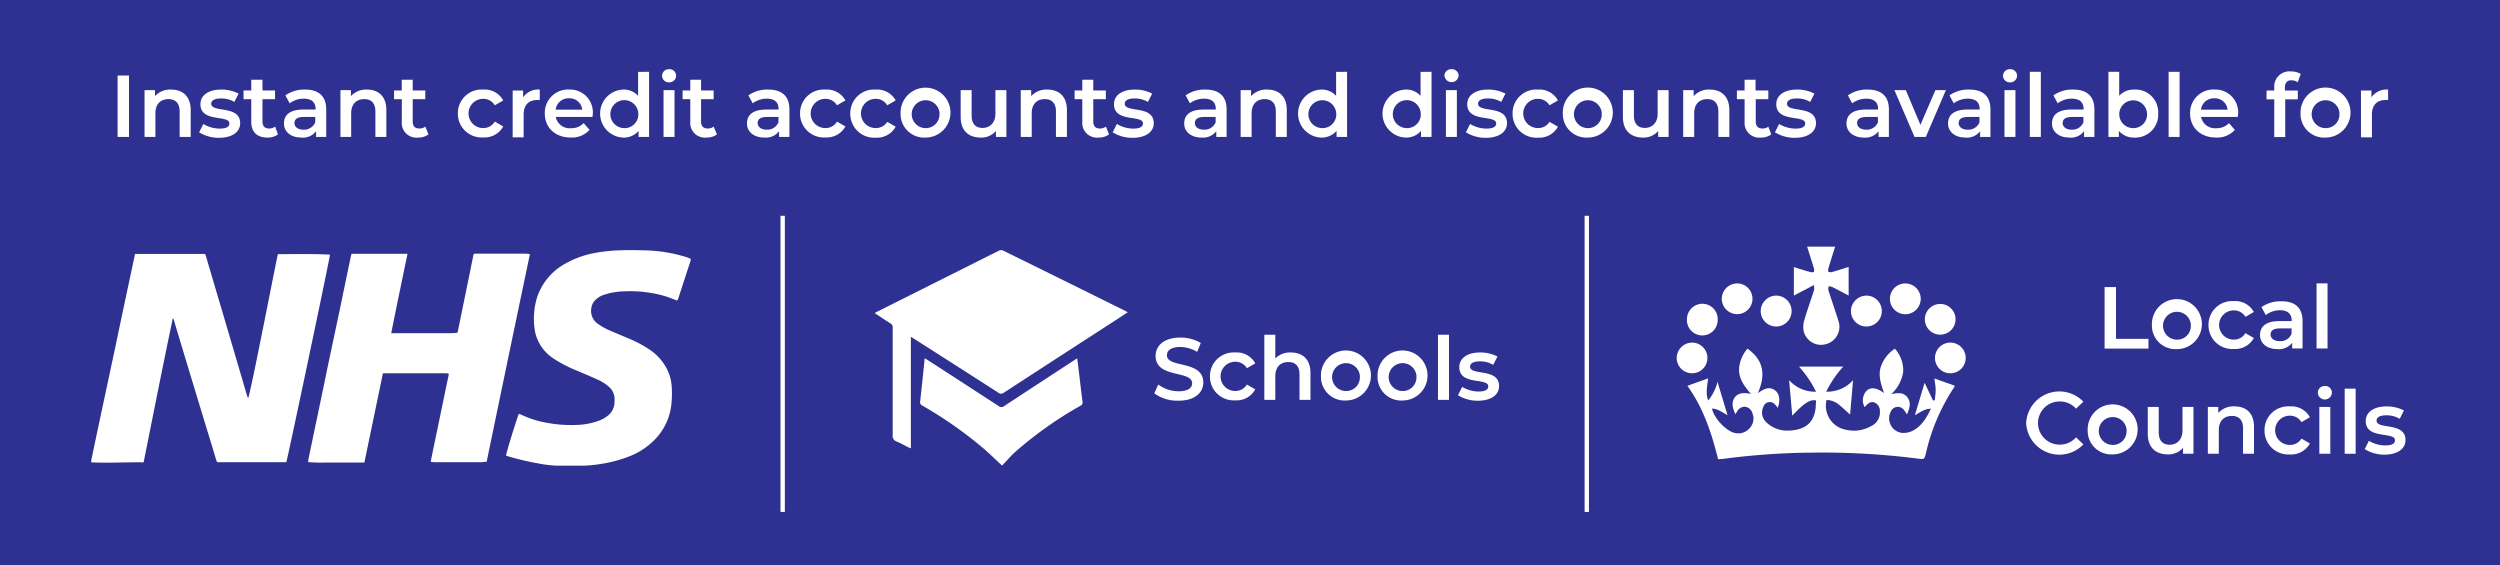 <svg id="Layer_1" data-name="Layer 1" xmlns="http://www.w3.org/2000/svg" viewBox="0 0 513 116"><defs><style>.cls-1{fill:#2e3192;}.cls-2{fill:#fff;}</style></defs><rect class="cls-1" width="513" height="116"/><path class="cls-2" d="M65.27,277.5h2.34v12.6H65.27Z" transform="translate(-41.14 -262)"/><path class="cls-2" d="M80.27,284.59v5.51H78v-5.22c0-1.71-.85-2.54-2.29-2.54-1.6,0-2.68,1-2.68,2.9v4.86H70.8v-9.61h2.14v1.24a4.19,4.19,0,0,1,3.31-1.35C78.56,280.38,80.27,281.69,80.27,284.59Z" transform="translate(-41.14 -262)"/><path class="cls-2" d="M82,289.15l.86-1.71a6.55,6.55,0,0,0,3.35.95c1.42,0,2-.4,2-1.06,0-1.84-5.94-.11-5.94-3.95,0-1.81,1.63-3,4.23-3a7.57,7.57,0,0,1,3.6.83l-.87,1.71a5.22,5.22,0,0,0-2.75-.72c-1.37,0-2,.45-2,1.08,0,1.94,5.94.21,5.94,4,0,1.8-1.65,3-4.35,3A7.63,7.63,0,0,1,82,289.15Z" transform="translate(-41.14 -262)"/><path class="cls-2" d="M98.18,289.58a3.55,3.55,0,0,1-2.16.65c-2.11,0-3.32-1.12-3.32-3.24v-4.63H91.12v-1.8H92.7v-2.2H95v2.2h2.58v1.8H95v4.57c0,.94.47,1.44,1.34,1.44a2.05,2.05,0,0,0,1.26-.39Z" transform="translate(-41.14 -262)"/><path class="cls-2" d="M108.08,284.46v5.64H106v-1.17a3.4,3.4,0,0,1-3,1.3c-2.2,0-3.59-1.21-3.59-2.88s1.08-2.87,4-2.87h2.49v-.14c0-1.32-.8-2.09-2.4-2.09a4.79,4.79,0,0,0-2.92.95l-.88-1.63a6.72,6.72,0,0,1,4.07-1.19C106.47,280.38,108.08,281.69,108.08,284.46Zm-2.25,2.63V286H103.5c-1.53,0-1.94.57-1.94,1.28s.68,1.33,1.83,1.33A2.47,2.47,0,0,0,105.83,287.09Z" transform="translate(-41.14 -262)"/><path class="cls-2" d="M120.42,284.59v5.51h-2.25v-5.22c0-1.71-.84-2.54-2.28-2.54-1.61,0-2.69,1-2.69,2.9v4.86H111v-9.61h2.15v1.24a4.16,4.16,0,0,1,3.31-1.35C118.71,280.38,120.42,281.69,120.42,284.59Z" transform="translate(-41.14 -262)"/><path class="cls-2" d="M129.06,289.58a3.55,3.55,0,0,1-2.16.65,3,3,0,0,1-3.31-3.24v-4.63H122v-1.8h1.58v-2.2h2.25v2.2h2.58v1.8h-2.58v4.57c0,.94.47,1.44,1.33,1.44a2,2,0,0,0,1.26-.39Z" transform="translate(-41.14 -262)"/><path class="cls-2" d="M135.09,285.29a4.86,4.86,0,0,1,5.2-4.91,4.32,4.32,0,0,1,4.11,2.23l-1.73,1a2.71,2.71,0,0,0-2.39-1.33,3,3,0,0,0,0,6,2.71,2.71,0,0,0,2.39-1.33l1.73,1a4.37,4.37,0,0,1-4.11,2.25A4.88,4.88,0,0,1,135.09,285.29Z" transform="translate(-41.14 -262)"/><path class="cls-2" d="M151.9,280.38v2.14a2.46,2.46,0,0,0-.52,0c-1.71,0-2.79,1-2.79,3v4.66h-2.25v-9.61h2.14v1.4A3.78,3.78,0,0,1,151.9,280.38Z" transform="translate(-41.14 -262)"/><path class="cls-2" d="M162.72,286h-7.54a2.91,2.91,0,0,0,3.11,2.31,3.44,3.44,0,0,0,2.62-1.05l1.2,1.39a4.85,4.85,0,0,1-3.87,1.57c-3.22,0-5.31-2.07-5.31-4.94a4.78,4.78,0,0,1,5-4.91,4.69,4.69,0,0,1,4.86,5C162.76,285.53,162.74,285.8,162.72,286Zm-7.56-1.49h5.46a2.61,2.61,0,0,0-2.72-2.34A2.66,2.66,0,0,0,155.16,284.52Z" transform="translate(-41.14 -262)"/><path class="cls-2" d="M174.33,276.74V290.1h-2.16v-1.24a3.94,3.94,0,0,1-3.18,1.37,4.93,4.93,0,0,1,0-9.85,3.92,3.92,0,0,1,3.09,1.29v-4.93Zm-2.21,8.55a2.87,2.87,0,1,0-2.86,3A2.81,2.81,0,0,0,172.12,285.29Z" transform="translate(-41.14 -262)"/><path class="cls-2" d="M177,277.55a1.37,1.37,0,0,1,1.44-1.35,1.34,1.34,0,0,1,1.44,1.3,1.38,1.38,0,0,1-1.44,1.4A1.37,1.37,0,0,1,177,277.55Zm.3,2.94h2.25v9.61h-2.25Z" transform="translate(-41.14 -262)"/><path class="cls-2" d="M188.26,289.58a3.55,3.55,0,0,1-2.16.65,3,3,0,0,1-3.31-3.24v-4.63h-1.58v-1.8h1.58v-2.2H185v2.2h2.58v1.8H185v4.57c0,.94.47,1.44,1.33,1.44a2,2,0,0,0,1.26-.39Z" transform="translate(-41.14 -262)"/><path class="cls-2" d="M203.13,284.46v5.64H201v-1.17a3.42,3.42,0,0,1-3,1.3c-2.19,0-3.58-1.21-3.58-2.88s1.08-2.87,4-2.87h2.48v-.14c0-1.32-.79-2.09-2.39-2.09a4.79,4.79,0,0,0-2.92.95l-.88-1.63a6.7,6.7,0,0,1,4.07-1.19C201.53,280.38,203.13,281.69,203.13,284.46Zm-2.25,2.63V286h-2.32c-1.53,0-1.95.57-1.95,1.28s.69,1.33,1.84,1.33A2.45,2.45,0,0,0,200.88,287.09Z" transform="translate(-41.14 -262)"/><path class="cls-2" d="M205.31,285.29a4.86,4.86,0,0,1,5.2-4.91,4.33,4.33,0,0,1,4.11,2.23l-1.73,1a2.72,2.72,0,0,0-2.4-1.33,3,3,0,0,0,0,6,2.72,2.72,0,0,0,2.4-1.33l1.73,1a4.38,4.38,0,0,1-4.11,2.25A4.88,4.88,0,0,1,205.31,285.29Z" transform="translate(-41.14 -262)"/><path class="cls-2" d="M215.62,285.29a4.86,4.86,0,0,1,5.21-4.91,4.32,4.32,0,0,1,4.1,2.23l-1.73,1a2.71,2.71,0,0,0-2.39-1.33,3,3,0,0,0,0,6A2.71,2.71,0,0,0,223.2,287l1.73,1a4.37,4.37,0,0,1-4.1,2.25A4.89,4.89,0,0,1,215.62,285.29Z" transform="translate(-41.14 -262)"/><path class="cls-2" d="M225.94,285.29a5.12,5.12,0,1,1,5.11,4.94A4.83,4.83,0,0,1,225.94,285.29Zm8,0a2.86,2.86,0,1,0-2.86,3A2.8,2.8,0,0,0,233.91,285.29Z" transform="translate(-41.14 -262)"/><path class="cls-2" d="M247.65,280.49v9.61H245.5v-1.22a3.92,3.92,0,0,1-3.09,1.35c-2.47,0-4.14-1.35-4.14-4.25v-5.49h2.25v5.18c0,1.75.82,2.58,2.25,2.58s2.63-1,2.63-2.9v-4.86Z" transform="translate(-41.14 -262)"/><path class="cls-2" d="M260.07,284.59v5.51h-2.25v-5.22c0-1.71-.85-2.54-2.29-2.54-1.6,0-2.68,1-2.68,2.9v4.86H250.6v-9.61h2.14v1.24a4.19,4.19,0,0,1,3.31-1.35C258.36,280.38,260.07,281.69,260.07,284.59Z" transform="translate(-41.14 -262)"/><path class="cls-2" d="M268.71,289.58a3.58,3.58,0,0,1-2.17.65,3,3,0,0,1-3.31-3.24v-4.63h-1.58v-1.8h1.58v-2.2h2.25v2.2h2.58v1.8h-2.58v4.57c0,.94.47,1.44,1.33,1.44a2.06,2.06,0,0,0,1.27-.39Z" transform="translate(-41.14 -262)"/><path class="cls-2" d="M269.46,289.15l.86-1.71a6.58,6.58,0,0,0,3.35.95c1.42,0,2-.4,2-1.06,0-1.84-5.94-.11-5.94-3.95,0-1.81,1.64-3,4.23-3a7.54,7.54,0,0,1,3.6.83l-.86,1.71a5.28,5.28,0,0,0-2.76-.72c-1.37,0-2,.45-2,1.08,0,1.94,5.95.21,5.95,4,0,1.8-1.66,3-4.36,3A7.66,7.66,0,0,1,269.46,289.15Z" transform="translate(-41.14 -262)"/><path class="cls-2" d="M292.84,284.46v5.64h-2.12v-1.17a3.42,3.42,0,0,1-3,1.3c-2.19,0-3.58-1.21-3.58-2.88s1.08-2.87,4-2.87h2.48v-.14c0-1.32-.79-2.09-2.39-2.09a4.79,4.79,0,0,0-2.92.95l-.88-1.63a6.72,6.72,0,0,1,4.07-1.19C291.24,280.38,292.84,281.69,292.84,284.46Zm-2.25,2.63V286h-2.32c-1.53,0-1.94.57-1.94,1.28s.68,1.33,1.83,1.33A2.45,2.45,0,0,0,290.59,287.09Z" transform="translate(-41.14 -262)"/><path class="cls-2" d="M305.19,284.59v5.51h-2.25v-5.22c0-1.71-.85-2.54-2.29-2.54-1.6,0-2.68,1-2.68,2.9v4.86h-2.25v-9.61h2.14v1.24a4.2,4.2,0,0,1,3.32-1.35C303.48,280.38,305.19,281.69,305.19,284.59Z" transform="translate(-41.14 -262)"/><path class="cls-2" d="M317.56,276.74V290.1H315.4v-1.24a4,4,0,0,1-3.19,1.37,4.93,4.93,0,0,1,0-9.85,4,4,0,0,1,3.1,1.29v-4.93Zm-2.22,8.55a2.86,2.86,0,1,0-2.86,3A2.81,2.81,0,0,0,315.34,285.29Z" transform="translate(-41.14 -262)"/><path class="cls-2" d="M334.89,276.74V290.1h-2.16v-1.24a4,4,0,0,1-3.19,1.37,4.93,4.93,0,0,1,0-9.85,3.94,3.94,0,0,1,3.1,1.29v-4.93Zm-2.21,8.55a2.87,2.87,0,1,0-2.87,3A2.81,2.81,0,0,0,332.68,285.29Z" transform="translate(-41.14 -262)"/><path class="cls-2" d="M337.53,277.55A1.37,1.37,0,0,1,339,276.2a1.35,1.35,0,0,1,1.45,1.3,1.45,1.45,0,0,1-2.89.05Zm.31,2.94h2.25v9.61h-2.25Z" transform="translate(-41.14 -262)"/><path class="cls-2" d="M341.94,289.15l.87-1.71a6.55,6.55,0,0,0,3.35.95c1.42,0,2-.4,2-1.06,0-1.84-5.94-.11-5.94-3.95,0-1.81,1.64-3,4.23-3a7.61,7.61,0,0,1,3.61.83l-.87,1.71a5.27,5.27,0,0,0-2.75-.72c-1.37,0-2,.45-2,1.08,0,1.94,5.94.21,5.94,4,0,1.8-1.66,3-4.36,3A7.68,7.68,0,0,1,341.94,289.15Z" transform="translate(-41.14 -262)"/><path class="cls-2" d="M351.52,285.29a4.86,4.86,0,0,1,5.2-4.91,4.32,4.32,0,0,1,4.11,2.23l-1.73,1a2.72,2.72,0,0,0-2.39-1.33,3,3,0,0,0,0,6A2.72,2.72,0,0,0,359.1,287l1.73,1a4.37,4.37,0,0,1-4.11,2.25A4.88,4.88,0,0,1,351.52,285.29Z" transform="translate(-41.14 -262)"/><path class="cls-2" d="M361.83,285.29a5.13,5.13,0,1,1,5.12,4.94A4.84,4.84,0,0,1,361.83,285.29Zm8,0a2.86,2.86,0,1,0-2.86,3A2.8,2.8,0,0,0,369.81,285.29Z" transform="translate(-41.14 -262)"/><path class="cls-2" d="M383.54,280.49v9.61H381.4v-1.22a3.92,3.92,0,0,1-3.09,1.35c-2.47,0-4.15-1.35-4.15-4.25v-5.49h2.26v5.18c0,1.75.82,2.58,2.25,2.58s2.62-1,2.62-2.9v-4.86Z" transform="translate(-41.14 -262)"/><path class="cls-2" d="M396,284.59v5.51h-2.25v-5.22c0-1.71-.84-2.54-2.28-2.54-1.6,0-2.68,1-2.68,2.9v4.86h-2.26v-9.61h2.15v1.24a4.18,4.18,0,0,1,3.31-1.35C394.25,280.38,396,281.69,396,284.59Z" transform="translate(-41.14 -262)"/><path class="cls-2" d="M404.6,289.58a3.55,3.55,0,0,1-2.16.65,3,3,0,0,1-3.31-3.24v-4.63h-1.58v-1.8h1.58v-2.2h2.25v2.2H404v1.8h-2.58v4.57c0,.94.47,1.44,1.33,1.44A2,2,0,0,0,404,288Z" transform="translate(-41.14 -262)"/><path class="cls-2" d="M405.36,289.15l.86-1.71a6.55,6.55,0,0,0,3.35.95c1.42,0,2-.4,2-1.06,0-1.84-5.94-.11-5.94-3.95,0-1.81,1.63-3,4.23-3a7.57,7.57,0,0,1,3.6.83l-.87,1.71a5.22,5.22,0,0,0-2.75-.72c-1.37,0-2,.45-2,1.08,0,1.94,5.94.21,5.94,4,0,1.8-1.65,3-4.35,3A7.63,7.63,0,0,1,405.36,289.15Z" transform="translate(-41.14 -262)"/><path class="cls-2" d="M428.74,284.46v5.64h-2.12v-1.17a3.42,3.42,0,0,1-3,1.3c-2.19,0-3.58-1.21-3.58-2.88s1.08-2.87,4-2.87h2.48v-.14c0-1.32-.79-2.09-2.39-2.09a4.79,4.79,0,0,0-2.92.95l-.88-1.63a6.7,6.7,0,0,1,4.07-1.19C427.14,280.38,428.74,281.69,428.74,284.46Zm-2.25,2.63V286h-2.32c-1.53,0-1.95.57-1.95,1.28s.69,1.33,1.84,1.33A2.45,2.45,0,0,0,426.49,287.09Z" transform="translate(-41.14 -262)"/><path class="cls-2" d="M440.44,280.49l-4.12,9.61H434l-4.13-9.61h2.34l3,7.13,3.08-7.13Z" transform="translate(-41.14 -262)"/><path class="cls-2" d="M449.58,284.46v5.64h-2.12v-1.17a3.4,3.4,0,0,1-3,1.3c-2.19,0-3.58-1.21-3.58-2.88s1.08-2.87,4-2.87h2.48v-.14c0-1.32-.79-2.09-2.39-2.09a4.79,4.79,0,0,0-2.92.95l-.88-1.63a6.72,6.72,0,0,1,4.07-1.19C448,280.38,449.58,281.69,449.58,284.46Zm-2.25,2.63V286H445c-1.53,0-1.94.57-1.94,1.28s.68,1.33,1.83,1.33A2.45,2.45,0,0,0,447.33,287.09Z" transform="translate(-41.14 -262)"/><path class="cls-2" d="M452.16,277.55a1.37,1.37,0,0,1,1.44-1.35,1.35,1.35,0,0,1,1.44,1.3,1.38,1.38,0,0,1-1.44,1.4A1.37,1.37,0,0,1,452.16,277.55Zm.3,2.94h2.25v9.61h-2.25Z" transform="translate(-41.14 -262)"/><path class="cls-2" d="M457.66,276.74h2.26V290.1h-2.26Z" transform="translate(-41.14 -262)"/><path class="cls-2" d="M470.91,284.46v5.64h-2.12v-1.17a3.4,3.4,0,0,1-3,1.3c-2.19,0-3.58-1.21-3.58-2.88s1.08-2.87,4-2.87h2.48v-.14c0-1.32-.79-2.09-2.39-2.09a4.79,4.79,0,0,0-2.92.95l-.88-1.63a6.72,6.72,0,0,1,4.07-1.19C469.31,280.38,470.91,281.69,470.91,284.46Zm-2.25,2.63V286h-2.32c-1.53,0-1.94.57-1.94,1.28s.68,1.33,1.83,1.33A2.45,2.45,0,0,0,468.66,287.09Z" transform="translate(-41.14 -262)"/><path class="cls-2" d="M484,285.29a4.69,4.69,0,0,1-4.88,4.94,4,4,0,0,1-3.19-1.37v1.24h-2.14V276.74H476v4.92a4,4,0,0,1,3.08-1.28A4.66,4.66,0,0,1,484,285.29Zm-2.29,0a2.85,2.85,0,1,0-2.84,3A2.79,2.79,0,0,0,481.71,285.29Z" transform="translate(-41.14 -262)"/><path class="cls-2" d="M486.14,276.74h2.25V290.1h-2.25Z" transform="translate(-41.14 -262)"/><path class="cls-2" d="M500.34,286H492.8a2.91,2.91,0,0,0,3.12,2.31,3.43,3.43,0,0,0,2.61-1.05l1.2,1.39a4.85,4.85,0,0,1-3.87,1.57c-3.22,0-5.31-2.07-5.31-4.94a4.78,4.78,0,0,1,5-4.91,4.69,4.69,0,0,1,4.86,5C500.38,285.53,500.36,285.8,500.34,286Zm-7.56-1.49h5.46a2.61,2.61,0,0,0-2.72-2.34A2.66,2.66,0,0,0,492.78,284.52Z" transform="translate(-41.14 -262)"/><path class="cls-2" d="M510,280v.58h2.65v1.8h-2.58v7.74h-2.25v-7.74h-1.58v-1.8h1.58V280a3.11,3.11,0,0,1,3.44-3.34,3.62,3.62,0,0,1,2,.53l-.63,1.69a2.21,2.21,0,0,0-1.25-.4C510.48,278.43,510,279,510,280Z" transform="translate(-41.14 -262)"/><path class="cls-2" d="M513.21,285.29a5.13,5.13,0,1,1,5.12,4.94A4.84,4.84,0,0,1,513.21,285.29Zm8,0a2.86,2.86,0,1,0-2.86,3A2.8,2.8,0,0,0,521.19,285.29Z" transform="translate(-41.14 -262)"/><path class="cls-2" d="M531.18,280.38v2.14a2.55,2.55,0,0,0-.53,0c-1.71,0-2.79,1-2.79,3v4.66h-2.25v-9.61h2.15v1.4A3.76,3.76,0,0,1,531.18,280.38Z" transform="translate(-41.14 -262)"/><path class="cls-2" d="M99.89,356.85H85.67c0-.14-.11-.29-.16-.44-1-3.39-2.07-6.78-3.09-10.18q-2.7-8.88-5.37-17.75c-.08-.28-.15-.56-.23-.84a.93.93,0,0,0-.21-.35c-2.08,9.84-4,19.68-6,29.58-3.57-.05-7.13.18-10.75,0a3.5,3.5,0,0,1,0-.37q.65-3.11,1.3-6.21,1.23-5.75,2.45-11.49c.67-3.15,1.35-6.29,2-9.43q1.21-5.75,2.44-11.49c.25-1.16.49-2.32.74-3.47,0-.09,0-.18.08-.3l.37,0H82.86c.41,0,.41,0,.54.46q1.69,5.75,3.4,11.5l5,17c.06.17.13.34.2.52h.09a5.58,5.58,0,0,0,.18-.58c.33-1.53.68-3.06,1-4.59.63-3.05,1.24-6.11,1.86-9.17q1-5,2-10.06c.31-1.52.61-3,.92-4.56,0-.15.08-.29.13-.48,3.56,0,7.12-.08,10.67.1C108.92,314.55,100.14,356.19,99.89,356.85Z" transform="translate(-41.14 -262)"/><path class="cls-2" d="M113.28,314.08h11.48c-1.12,5.44-2.26,10.83-3.34,16.29a3.73,3.73,0,0,0,.41,0l11.4,0c.49,0,1,0,1.48-.06.29,0,.32,0,.38-.33.6-2.95,1.21-5.89,1.81-8.84.46-2.21.9-4.42,1.35-6.62.1-.46.1-.47.57-.47h10a10.34,10.34,0,0,1,1.06.09Q145.4,335.5,141,356.76c-.45,0-.89.09-1.33.09h-9.33a6.6,6.6,0,0,1-.82-.09c.08-.44.16-.84.24-1.24.79-3.8,1.59-7.61,2.37-11.42.33-1.58.65-3.17,1-4.76.14-.71.21-.69-.53-.75-.35,0-.71,0-1.07,0h-11.4l-.41,0c-1.27,6.09-2.53,12.18-3.81,18.32H112c-1.26,0-2.51,0-3.76,0a35.42,35.42,0,0,1-3.84-.08,2.72,2.72,0,0,1,0-.43q.94-4.58,1.91-9.16,1.14-5.46,2.27-10.93L111,324.88q1.08-5.24,2.17-10.45C113.21,314.32,113.25,314.22,113.28,314.08Z" transform="translate(-41.14 -262)"/><path class="cls-2" d="M180.12,323.69l-1.12-.43a20.6,20.6,0,0,0-4.29-1.15,24.87,24.87,0,0,0-5.31-.33,14.41,14.41,0,0,0-4.41.74,4.29,4.29,0,0,0-1.81,1.18,2.64,2.64,0,0,0-.66,1.35,3.19,3.19,0,0,0,1.28,3.38,13,13,0,0,0,2.52,1.41c1.41.61,2.84,1.19,4.25,1.8a23.57,23.57,0,0,1,3.71,2,10.69,10.69,0,0,1,3.24,3.25,9.26,9.26,0,0,1,1.46,4.5,22.5,22.5,0,0,1-.08,3.67,12.17,12.17,0,0,1-3.44,7.19,14.71,14.71,0,0,1-5,3.32,26.75,26.75,0,0,1-6.15,1.65,25.65,25.65,0,0,1-4.19.34c-1.54,0-3.08,0-4.62,0a26.2,26.2,0,0,1-4.05-.49,54.33,54.33,0,0,1-5.9-1.39l-.47-.15-.1-.06c0-.41,2.32-8,2.64-8.56.15.06.32.11.48.19a20.87,20.87,0,0,0,6,1.78,26.79,26.79,0,0,0,5.51.31,14.12,14.12,0,0,0,4.55-.91,6.48,6.48,0,0,0,1.73-1,3.59,3.59,0,0,0,1.35-2.8,7.47,7.47,0,0,0,0-.95A3.33,3.33,0,0,0,166,341.3a8.24,8.24,0,0,0-2.11-1.35c-1.39-.63-2.79-1.23-4.2-1.82a27.68,27.68,0,0,1-5-2.58,8.73,8.73,0,0,1-3.74-5.39,15.14,15.14,0,0,1,.37-7.05,12.33,12.33,0,0,1,5.46-6.81,19.6,19.6,0,0,1,6.09-2.33,33,33,0,0,1,5.15-.59c1.92-.09,3.83-.05,5.74,0a30.77,30.77,0,0,1,8.46,1.46l.5.2a.25.25,0,0,1,.15.34c0,.07,0,.13-.05.2-.83,2.53-1.65,5.07-2.48,7.6Z" transform="translate(-41.14 -262)"/><path class="cls-2" d="M228.05,331.1V354l-.5-.2c-.79-.4-1.57-.85-2.39-1.19a1.19,1.19,0,0,1-.84-1.32c0-7.35,0-14.7,0-22.05a.88.88,0,0,0-.47-.88c-1.07-.67-2.1-1.38-3.23-2.12.24-.14.43-.25.62-.34l18.65-9.34c2.11-1.06,4.21-2.12,6.32-3.16a1,1,0,0,1,.73,0q12.59,6.19,25.15,12.42l.47.25c-1.2.79-2.34,1.54-3.49,2.28q-11,7.11-21.93,14.22a.89.89,0,0,1-1.16,0q-8.73-5.61-17.48-11.18Z" transform="translate(-41.14 -262)"/><path class="cls-2" d="M246.76,357.54c-1.27-1.18-2.48-2.37-3.76-3.48a83.51,83.51,0,0,0-12.61-8.84.73.73,0,0,1-.43-.85c.31-2.75.59-5.5.87-8.25,0-.16,0-.33.08-.58.21.12.38.2.53.3q7.31,4.73,14.59,9.46a.91.91,0,0,0,1.21,0c4.81-3.17,9.63-6.31,14.45-9.46.13-.09.26-.16.49-.3.12.91.23,1.75.33,2.6.26,2.09.48,4.19.76,6.27a.71.71,0,0,1-.42.85A78.28,78.28,0,0,0,249.17,355C248.28,355.87,247.48,356.79,246.76,357.54Z" transform="translate(-41.14 -262)"/><path class="cls-2" d="M278,342.72l.81-1.82a7,7,0,0,0,4.16,1.39c2,0,2.79-.71,2.79-1.64,0-2.72-7.49-.94-7.49-5.62,0-2,1.62-3.76,5.08-3.76a8,8,0,0,1,4.19,1.11l-.74,1.82a7,7,0,0,0-3.47-1c-1.95,0-2.74.76-2.74,1.71,0,2.68,7.47.94,7.47,5.57,0,2-1.63,3.74-5.09,3.74A8.12,8.12,0,0,1,278,342.72Z" transform="translate(-41.14 -262)"/><path class="cls-2" d="M289.42,339.24a4.86,4.86,0,0,1,5.2-4.91,4.31,4.31,0,0,1,4.1,2.23l-1.72,1a2.72,2.72,0,0,0-2.4-1.33,3,3,0,0,0,0,6,2.72,2.72,0,0,0,2.4-1.33l1.72,1a4.36,4.36,0,0,1-4.1,2.25A4.88,4.88,0,0,1,289.42,339.24Z" transform="translate(-41.14 -262)"/><path class="cls-2" d="M310.05,338.54v5.51H307.8v-5.22c0-1.71-.85-2.54-2.29-2.54-1.6,0-2.68,1-2.68,2.9v4.86h-2.25V330.69h2.25v4.86a4.27,4.27,0,0,1,3.2-1.22C308.34,334.33,310.05,335.64,310.05,338.54Z" transform="translate(-41.14 -262)"/><path class="cls-2" d="M312.2,339.24a5.13,5.13,0,1,1,5.12,4.94A4.84,4.84,0,0,1,312.2,339.24Zm8,0a2.86,2.86,0,1,0-2.86,3A2.8,2.8,0,0,0,320.18,339.24Z" transform="translate(-41.14 -262)"/><path class="cls-2" d="M323.81,339.24a5.13,5.13,0,1,1,5.12,4.94A4.84,4.84,0,0,1,323.81,339.24Zm8,0a2.86,2.86,0,1,0-2.86,3A2.8,2.8,0,0,0,331.79,339.24Z" transform="translate(-41.14 -262)"/><path class="cls-2" d="M336.21,330.69h2.26v13.36h-2.26Z" transform="translate(-41.14 -262)"/><path class="cls-2" d="M340.32,343.1l.86-1.71a6.58,6.58,0,0,0,3.35.95c1.42,0,2-.4,2-1.06,0-1.84-5.94-.11-5.94-3.95,0-1.81,1.64-3,4.23-3a7.57,7.57,0,0,1,3.6.83l-.87,1.71a5.22,5.22,0,0,0-2.75-.72c-1.37,0-2,.45-2,1.08,0,1.94,5.95.21,5.95,4,0,1.8-1.66,3-4.36,3A7.66,7.66,0,0,1,340.32,343.1Z" transform="translate(-41.14 -262)"/><rect class="cls-2" x="160.16" y="44.28" width="0.89" height="60.77"/><rect class="cls-2" x="325.16" y="44.28" width="0.89" height="60.77"/><path class="cls-2" d="M473,320.91h2.34v10.62H482v2H473Z" transform="translate(-41.14 -262)"/><path class="cls-2" d="M482.71,328.7a5.13,5.13,0,1,1,5.11,4.94A4.83,4.83,0,0,1,482.71,328.7Zm8,0a2.86,2.86,0,1,0-2.87,3A2.8,2.8,0,0,0,490.69,328.7Z" transform="translate(-41.14 -262)"/><path class="cls-2" d="M494.32,328.7a4.86,4.86,0,0,1,5.2-4.91,4.32,4.32,0,0,1,4.11,2.23l-1.73,1a2.72,2.72,0,0,0-2.4-1.33,3,3,0,0,0,0,6,2.72,2.72,0,0,0,2.4-1.33l1.73,1a4.37,4.37,0,0,1-4.11,2.25A4.88,4.88,0,0,1,494.32,328.7Z" transform="translate(-41.14 -262)"/><path class="cls-2" d="M513.62,327.88v5.63h-2.13v-1.17a3.4,3.4,0,0,1-3,1.3c-2.2,0-3.59-1.21-3.59-2.88s1.08-2.87,4-2.87h2.49v-.14c0-1.31-.8-2.09-2.4-2.09a4.71,4.71,0,0,0-2.91,1l-.89-1.64a6.78,6.78,0,0,1,4.07-1.19C512,323.79,513.62,325.1,513.62,327.88Zm-2.25,2.63v-1.12H509c-1.53,0-1.94.58-1.94,1.28s.68,1.33,1.84,1.33A2.46,2.46,0,0,0,511.37,330.51Z" transform="translate(-41.14 -262)"/><path class="cls-2" d="M516.5,320.15h2.25v13.36H516.5Z" transform="translate(-41.14 -262)"/><path class="cls-2" d="M456.91,348.81a6.82,6.82,0,0,1,11.74-4.38l-1.51,1.43a4.43,4.43,0,0,0-3.37-1.48,4.43,4.43,0,1,0,0,8.86,4.38,4.38,0,0,0,3.37-1.5l1.51,1.45a6.82,6.82,0,0,1-11.74-4.38Z" transform="translate(-41.14 -262)"/><path class="cls-2" d="M469.53,350.3a5.13,5.13,0,1,1,5.12,4.94A4.84,4.84,0,0,1,469.53,350.3Zm8,0a2.86,2.86,0,1,0-2.86,3A2.8,2.8,0,0,0,477.51,350.3Z" transform="translate(-41.14 -262)"/><path class="cls-2" d="M491.24,345.5v9.61H489.1v-1.22a3.93,3.93,0,0,1-3.1,1.35c-2.46,0-4.14-1.35-4.14-4.25V345.5h2.25v5.18c0,1.75.83,2.58,2.25,2.58s2.63-1,2.63-2.9V345.5Z" transform="translate(-41.14 -262)"/><path class="cls-2" d="M503.66,349.6v5.51h-2.25v-5.22c0-1.71-.84-2.54-2.28-2.54-1.61,0-2.69,1-2.69,2.9v4.86h-2.25V345.5h2.14v1.24a4.2,4.2,0,0,1,3.32-1.35C502,345.39,503.66,346.7,503.66,349.6Z" transform="translate(-41.14 -262)"/><path class="cls-2" d="M505.82,350.3a4.86,4.86,0,0,1,5.2-4.91,4.32,4.32,0,0,1,4.11,2.23l-1.73,1A2.72,2.72,0,0,0,511,347.3a3,3,0,0,0,0,6A2.72,2.72,0,0,0,513.4,352l1.73,1a4.37,4.37,0,0,1-4.11,2.25A4.88,4.88,0,0,1,505.82,350.3Z" transform="translate(-41.14 -262)"/><path class="cls-2" d="M516.76,342.56a1.38,1.38,0,0,1,1.44-1.35,1.34,1.34,0,0,1,1.44,1.3,1.44,1.44,0,0,1-2.88.05Zm.31,2.94h2.25v9.61h-2.25Z" transform="translate(-41.14 -262)"/><path class="cls-2" d="M522.27,341.75h2.25v13.36h-2.25Z" transform="translate(-41.14 -262)"/><path class="cls-2" d="M526.38,354.16l.86-1.71a6.45,6.45,0,0,0,3.35.95c1.42,0,2-.39,2-1.06,0-1.84-6-.11-6-3.94,0-1.82,1.64-3,4.24-3a7.6,7.6,0,0,1,3.6.83l-.87,1.71a5.25,5.25,0,0,0-2.75-.72c-1.37,0-2,.45-2,1.08,0,1.94,5.94.21,5.94,4,0,1.8-1.65,3-4.35,3A7.63,7.63,0,0,1,526.38,354.16Z" transform="translate(-41.14 -262)"/><path class="cls-2" d="M429.22,342.89c1.39-.31,2.66-.44,3.45.84.67,1.07.27,2.15-.21,3.3-.24-.35-.4-.62-.6-.86a1.55,1.55,0,0,0-2.69.21,3,3,0,0,0,2.19,4.44,4.2,4.2,0,0,0,2.18-.39c1.9-.93,2.9-2.67,3.83-4.56-1.31,0-2.21.76-3.3,1.33.68-2.27,1.34-4.44,2-6.65l1.72,3.63.37-.06c.06-.73.19-1.45.18-2.18s-.17-1.45-.27-2.28l4.15,1.47c0,.12,0,.17,0,.2A40.76,40.76,0,0,0,436.34,355c-.33,1.28-.33,1.28-1.63,1.11a154.73,154.73,0,0,0-21.83-1.23,146.07,146.07,0,0,0-18.45,1.32c-.22,0-.45,0-.73.05-1.33-5.33-3-10.5-6.31-15.08l4.27-1.53c-.19,1.52-.56,3,0,4.54a9.62,9.62,0,0,0,1.91-3.82l2.06,6.84c-1.1-.59-2-1.33-3.18-1.36.33,1.89,2.86,4.61,4.66,5a3.06,3.06,0,0,0,3.07-1,2.84,2.84,0,0,0,.57-3,1.8,1.8,0,0,0-1.49-1.37,1.76,1.76,0,0,0-1.68,1c-.1.14-.19.29-.34.52-.51-1.16-.89-2.27-.19-3.35s2-1.1,3.38-.81c-1.43-1.65-2.63-3.29-2.41-5.49a7.41,7.41,0,0,1,1.69-3.8c3.35,2.34,3.79,5.4,2.14,9.13,1.29-.91,2.42-1.48,3.64-.48.82.68,1,2.06.43,3.51a6.39,6.39,0,0,0-.58-.74,1.39,1.39,0,0,0-2.36.53,2.71,2.71,0,0,0,.52,3.08,6.16,6.16,0,0,0,4.91,1.77,7.36,7.36,0,0,0,1.23-.14c2.54-.48,3.83-2,4.09-4.66,0-.46.05-.91.08-1.36-1.23-.28-2.4.47-4.9,3.12l-.64-7.29a7.14,7.14,0,0,0,5.52,2.37,22.1,22.1,0,0,0-3.5-5.15h9.08a22.2,22.2,0,0,0-3.49,5.14,7.11,7.11,0,0,0,5.51-2.35l-.61,7.05c-.69-.61-1.39-1.3-2.15-1.91a4.06,4.06,0,0,0-2.68-1.08,5,5,0,0,0,4.06,6.12,7.16,7.16,0,0,0,5.14-.79,3.1,3.1,0,0,0,1.74-3.12,1.78,1.78,0,0,0-1.1-1.69c-.77-.29-1.32.16-1.8.69l-.23.26a2.91,2.91,0,0,1,.41-3.37c.87-.79,2.06-.65,3.58.48-.58-1.69-1.15-3.29-.78-5a7.14,7.14,0,0,1,3-4.11,6.75,6.75,0,0,1,1.71,4.75A7.89,7.89,0,0,1,429.22,342.89Z" transform="translate(-41.14 -262)"/><path class="cls-2" d="M413.35,320.5l-4.11,2.15V316.8c1.12.36,2.21.71,3.31,1,.25.08.66.11.78,0a1,1,0,0,0,0-.8c-.43-1.45-.9-2.89-1.37-4.38h5.75c-.47,1.49-.93,2.93-1.36,4.38-.08.25-.13.71,0,.78a1.2,1.2,0,0,0,.86,0c1.08-.3,2.14-.66,3.27-1v5.87c-1.15-.61-2.25-1.2-3.37-1.76a2.43,2.43,0,0,0-.73-.14,2.16,2.16,0,0,0-.06.79c.68,2.12,1.42,4.23,2.08,6.35a3.69,3.69,0,0,1-2.62,4.74,3.65,3.65,0,0,1-4.55-2.81,4.67,4.67,0,0,1,.16-2.16c.62-2.07,1.34-4.11,2-6.16A3.3,3.3,0,0,0,413.35,320.5Z" transform="translate(-41.14 -262)"/><path class="cls-2" d="M424.09,322.66a3.17,3.17,0,1,1-3.14,3.19A3.21,3.21,0,0,1,424.09,322.66Z" transform="translate(-41.14 -262)"/><path class="cls-2" d="M405.59,322.66a3.17,3.17,0,1,1-3.15,3.19A3.19,3.19,0,0,1,405.59,322.66Z" transform="translate(-41.14 -262)"/><path class="cls-2" d="M393.61,327.54a3.16,3.16,0,1,1-6.31-.08,3.2,3.2,0,0,1,3.21-3.13A3.15,3.15,0,0,1,393.61,327.54Z" transform="translate(-41.14 -262)"/><path class="cls-2" d="M397.66,320.16a3.15,3.15,0,1,1-3.21,3.11A3.17,3.17,0,0,1,397.66,320.16Z" transform="translate(-41.14 -262)"/><path class="cls-2" d="M441.32,332.3a3.15,3.15,0,1,1,.06,6.3,3.15,3.15,0,0,1-.06-6.3Z" transform="translate(-41.14 -262)"/><path class="cls-2" d="M432.11,320.16a3.17,3.17,0,0,1,3.16,3.16,3.16,3.16,0,1,1-3.16-3.16Z" transform="translate(-41.14 -262)"/><path class="cls-2" d="M388.39,332.3a3.15,3.15,0,1,1-3.19,3.14A3.19,3.19,0,0,1,388.39,332.3Z" transform="translate(-41.14 -262)"/><path class="cls-2" d="M436.12,327.48a3.15,3.15,0,1,1,3.12,3.19A3.15,3.15,0,0,1,436.12,327.48Z" transform="translate(-41.14 -262)"/></svg>